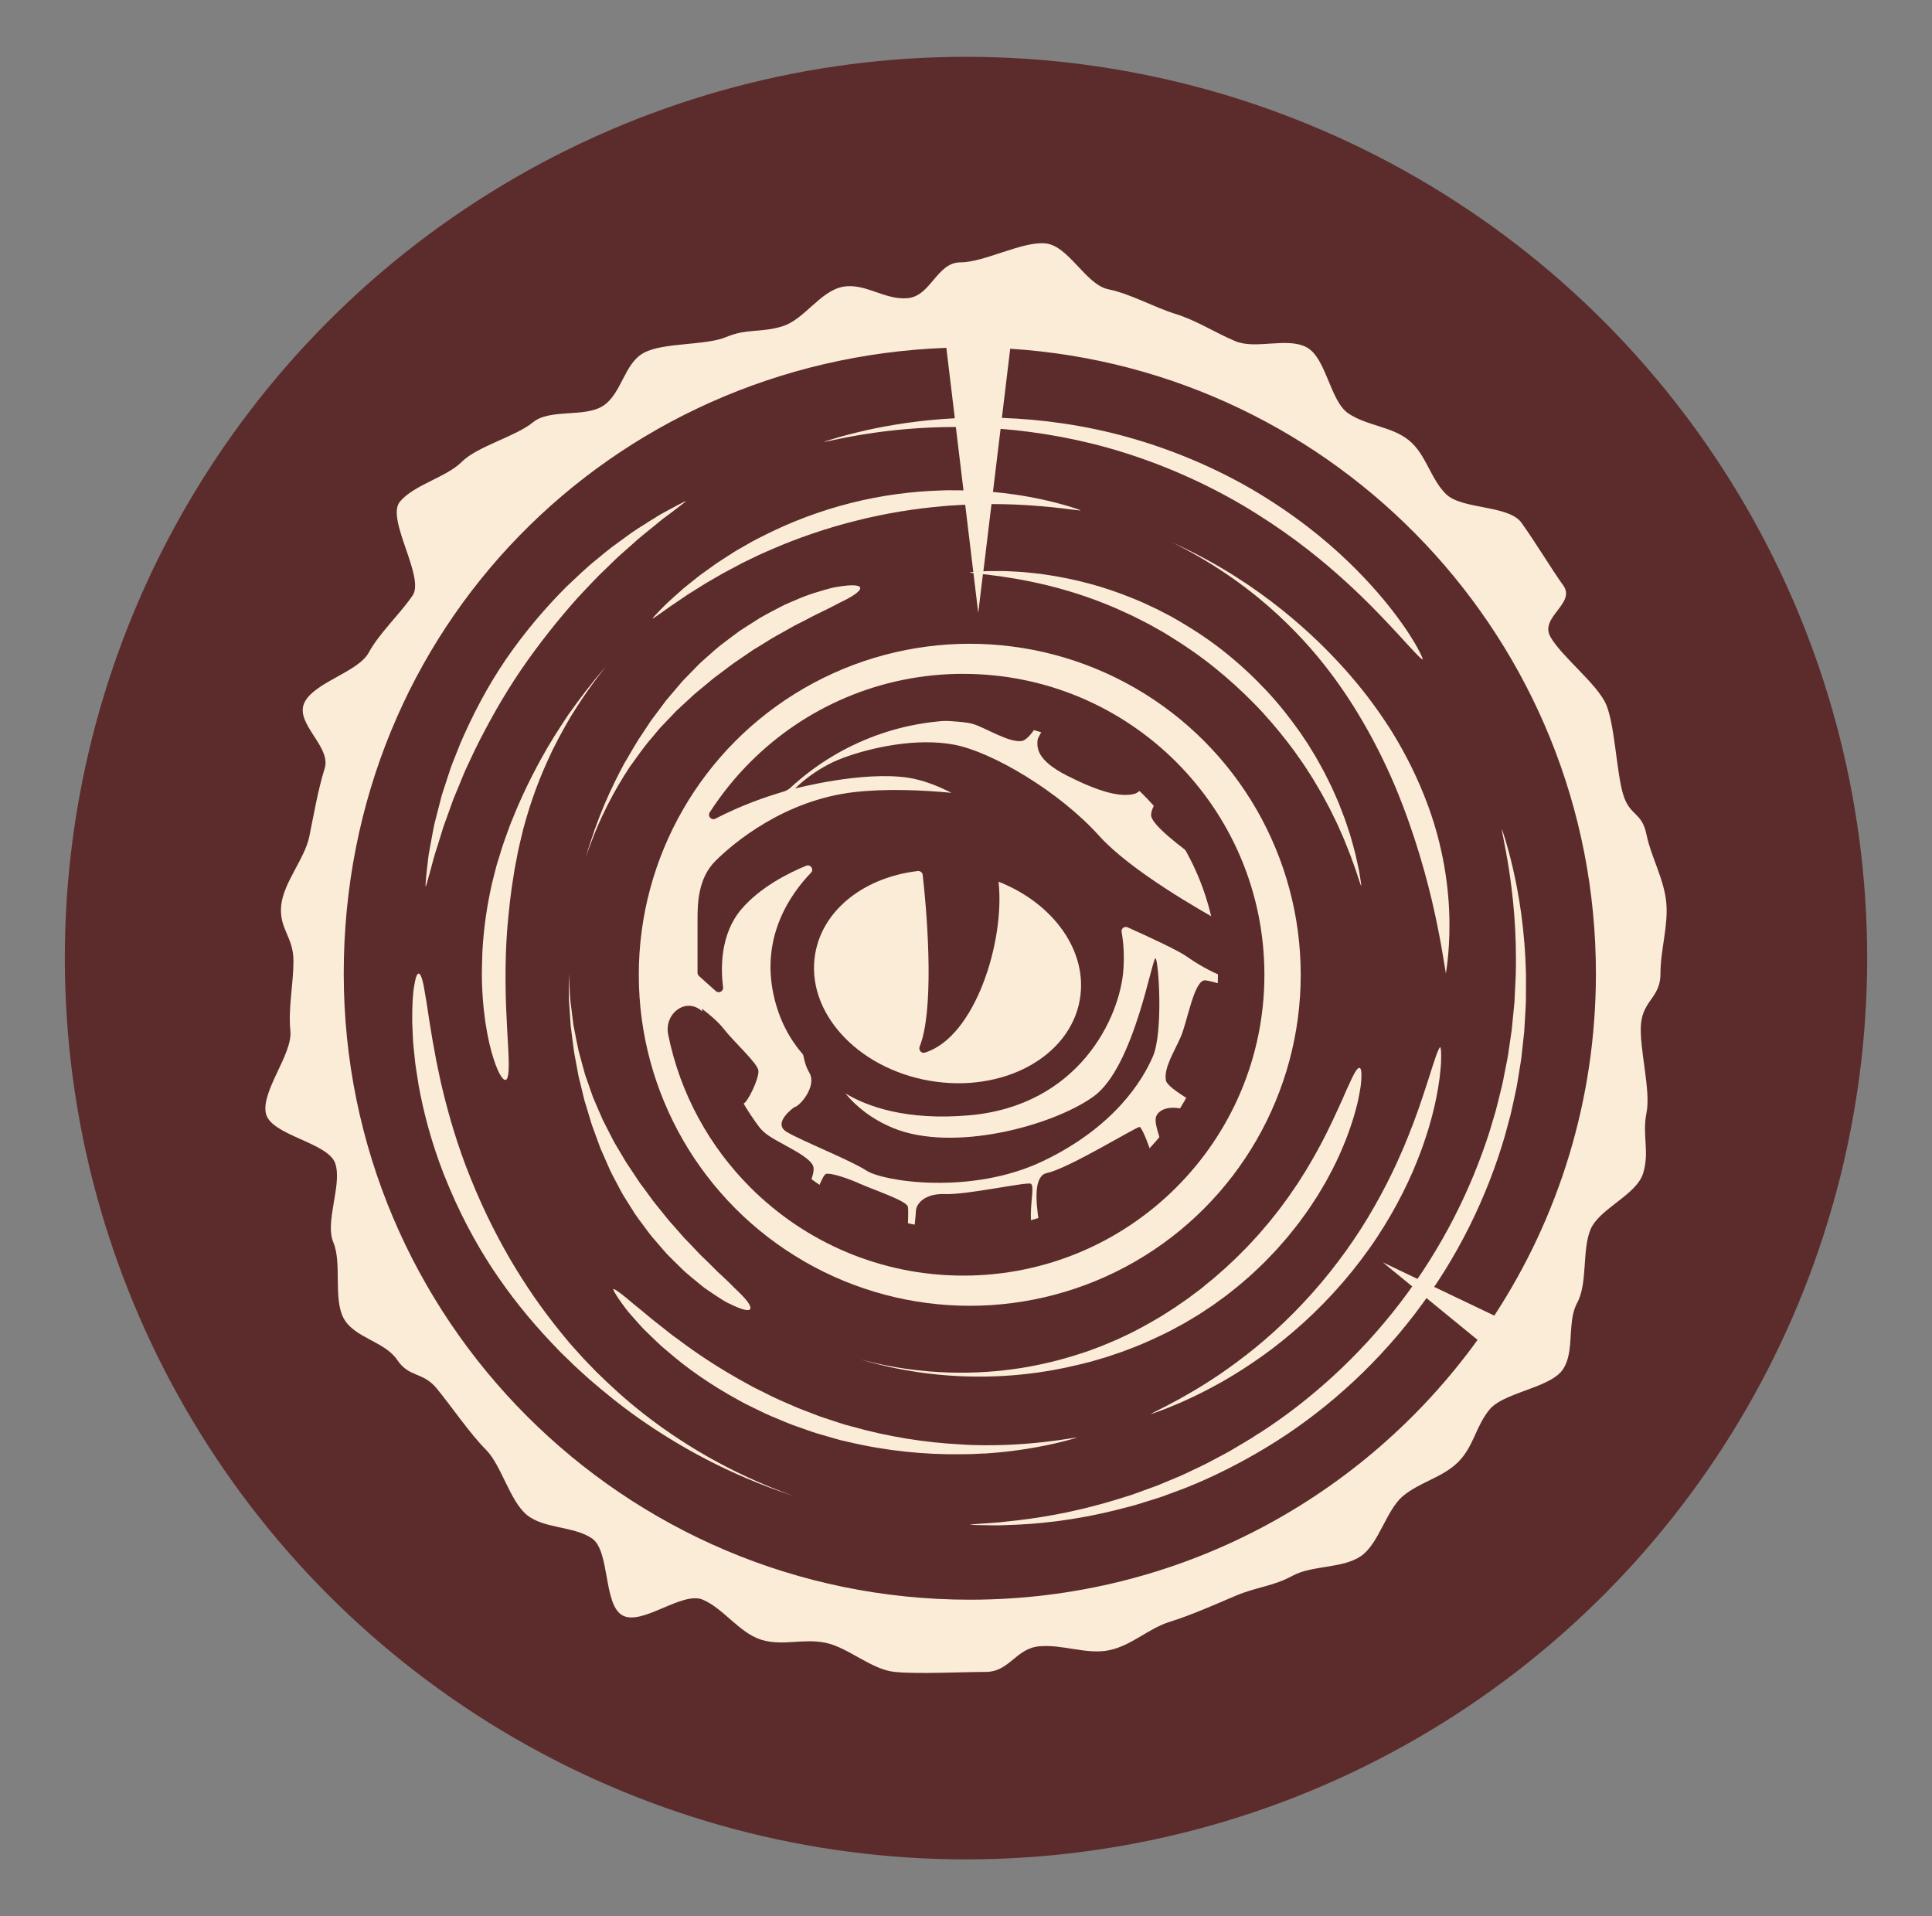 <svg id="Logo_Seul" data-name="Logo Seul" xmlns="http://www.w3.org/2000/svg" viewBox="0 0 508.44 504.22">
  <rect x="0" y="0" width="508.44" height="504.22" fill="#808080" stroke="none"/>
  <defs>
    <style>
      .cls-1, .cls-2 {
        fill-rule: evenodd;
      }

      .cls-1, .cls-3 {
        fill: #5c2c2c;
      }

      .cls-2, .cls-4 {
        fill: #fbecd7;
      }
    </style>
  </defs>
  <circle class="cls-3" cx="254.22" cy="252.11" r="237.16"></circle>
  <g>
    <circle class="cls-4" cx="255.21" cy="256.5" r="87.1"></circle>
    <g>
      <path class="cls-1" d="M235.38,189.6c-.7.4-1.5.71-2.42.91-.55.12-1.08.22-1.6.3,1.32-.44,2.66-.85,4.01-1.21h0ZM208.46,203.81c-.42.45-.83.92-1.21,1.4-.67.82-1.56,1.51-2.57,2.08,1.22-1.21,2.48-2.37,3.78-3.48h0ZM253.51,187.2c6.91,0,13.58,1.01,19.88,2.89-1.46,2.47-3.1,4.64-4.45,4.88-3.3.59-9.83-3.59-12.89-4.47-3.06-.88-8.48-.59-12.42-1.53-.79-.19-1.36-.47-1.78-.8,3.79-.64,7.69-.98,11.67-.98h0ZM275.31,190.7c9.91,3.28,18.83,8.73,26.19,15.78-1.13,1.32-2.18,2.23-3.03,2.44-3.89.94-9.54-.71-17.66-4.82-8.12-4.12-7.89-7.41-7.77-9.29.04-.61.99-2.21,2.26-4.1h0ZM304.86,209.93c4.51,4.97,8.32,10.6,11.24,16.72-5.5-3.79-13.08-9.7-13.16-12.09-.04-1.26.78-2.86,1.92-4.63h0ZM322.79,259.4c-.44,10.67-3.29,20.71-8.03,29.6-.31.58-1.06.78-1.63.45-3.54-2.12-6.11-4.04-6.3-5.14-.59-3.29,2.12-7.41,3.88-11.41,1.77-4,3.53-15.17,6.48-14.94.92.07,3.07.66,5.6,1.44h0ZM312.88,292.32c-1.67,2.77-3.53,5.4-5.57,7.9-.58.71-1.74.46-2.01-.42-.85-2.75-1.47-4.8-1.06-5.95.71-2.03,3.97-3.28,8.64-1.53h0ZM303.38,304.64c-7.8,8.06-17.54,14.24-28.46,17.78-.67.22-1.4-.22-1.51-.92-.88-5.63-1.35-12.12,2.11-12.84,5.65-1.17,23.42-12.12,24.37-12.12.52,0,2.1,3.75,3.49,8.09h0ZM271.34,323.48c-5.69,1.51-11.67,2.32-17.83,2.32-4.06,0-8.04-.35-11.91-1.02-.57-.1-.99-.62-.96-1.2.12-2.16.39-4.05.39-4.79,0-1.88,2.12-4.82,7.77-4.59,5.65.23,21.54-3.29,22.48-2.71.94.59,0,4.12,0,8.35,0,1.08.02,2.35.06,3.64h0ZM238.82,324.23c-8.42-1.82-16.28-5.15-23.25-9.72-.46-.3-.65-.9-.44-1.41.88-2.2,1.71-4.04,2.24-4.2,1.18-.35,5.53,1.06,8.95,2.59,3.41,1.53,12.24,4.47,12.59,6,.2.85.07,4.06-.09,6.75h0ZM212.63,312.47c-7.21-5.27-13.37-11.9-18.09-19.51.2-.05.36-.08.47-.07,1.3.12,3.3,2.47,6.12,5.06,2.82,2.59,12.36,6.12,12.95,9.18.23,1.2-.46,3.2-1.44,5.34h0ZM193.49,291.23c-4.51-7.77-7.56-16.5-8.76-25.8,2,1.52,4.28,3.45,5.68,5.24,2.94,3.76,8.95,9.06,9.18,11.06.24,2-2.94,8.59-4,8.7-.23.03-1.01.34-2.1.8h0Z"></path>
      <path class="cls-1" d="M323.43,243.72v12.13c0,.82-.82,1.36-1.58,1.07-3.37-1.28-7.15-3.52-9.48-5.19-2.21-1.57-9.4-4.93-15.62-7.72-.84-.38-1.75.33-1.58,1.23.48,2.61.73,5.82.49,9.66-.82,12.94-11.84,36.08-40.61,38.58-16.55,1.44-26.83-2.32-32.58-5.77,2.74,3.31,6.71,6.67,12.45,9.06,15.77,6.59,42.02-.47,52.85-8.23,10.83-7.76,15.54-37.41,16.36-36.35.82,1.06,2,19.41-.71,25.76-2.71,6.35-10.24,18.7-29.08,27.64-18.83,8.94-41.91,5.29-46.26,2.47-4.36-2.82-17.19-7.88-21.07-10.23-3.89-2.35,2-6.47,2-6.47,1.65-.35,6-5.65,4-9.06-.86-1.46-1.33-3.1-1.58-4.49-.03-.19-.11-.35-.24-.49-3.31-3.83-6.15-8.88-7.6-15.49-3.4-15.51,4.54-26.7,9.84-32.18.86-.89-.13-2.31-1.27-1.84-4.98,2.05-12.21,5.76-17.05,11.44-5.65,6.64-5.43,15.75-4.82,20.53.14,1.06-1.11,1.72-1.91,1.01l-4.43-3.96c-.24-.22-.38-.53-.38-.86v-13.86c0-4.25.07-10.93,4.71-15.56,4.71-4.71,18.13-16,36.49-18.11,8.45-.97,17.89-.55,25.63.18-3.61-1.83-7.49-3.36-11.27-3.95-12.01-1.88-29.9,2.82-29.9,2.82,0,0,4.95-5.17,12.48-8,7.53-2.82,19.54-5.41,29.43-3.53,9.89,1.88,27.55,12.23,38.14,24,8.1,8.99,26.11,19.36,34.14,23.75h0Z"></path>
      <path class="cls-2" d="M262.77,232c14.44,5.68,23.63,18.32,21.4,31.07-2.65,15.13-20.39,24.66-39.61,21.3-19.22-3.36-32.66-18.35-30.01-33.48,2.05-11.71,13.15-20.07,26.98-21.69.63-.07,1.22.38,1.29,1.01,1.59,14.04,2.82,36.21-.79,45.17-.37.92.43,1.89,1.38,1.6,13.28-4.13,21.12-29.48,19.37-44.98h0Z"></path>
      <path class="cls-1" d="M253.51,177.32c21.88,0,41.69,8.86,56.03,23.19,14.34,14.33,23.21,34.12,23.21,55.98s-8.87,41.66-23.21,55.98c-14.34,14.33-34.15,23.19-56.03,23.19s-41.69-8.86-56.03-23.19c-10.8-10.79-18.49-24.68-21.63-40.21-1.09-5.41,4.24-9.58,8.36-6.61h0c2.09,1.5,3.49,3.9,4.14,6.61,2.94,12.16,9.19,23.03,17.76,31.59,12.13,12.12,28.88,19.62,47.39,19.62s35.27-7.5,47.39-19.62c12.13-12.12,19.63-28.86,19.63-47.36s-7.5-35.24-19.63-47.36-28.88-19.62-47.39-19.62c-17.51,0-33.45,6.71-45.38,17.69-.57.52-1.19.89-1.9,1.1-4.81,1.4-11.26,3.66-17.94,7.12-1.05.55-2.14-.65-1.5-1.65,3.09-4.8,6.68-9.26,10.7-13.27,14.34-14.33,34.15-23.19,56.03-23.19h0Z"></path>
    </g>
    <g>
      <path class="cls-4" d="M112.44,231.98c.25-.81.58-2.01,1-3.55.2-.77.43-1.63.68-2.56.24-.94.6-1.93.93-3.01.33-1.08.69-2.23,1.07-3.45.19-.61.37-1.24.58-1.88.23-.63.47-1.29.71-1.95.48-1.33.98-2.73,1.5-4.18.13-.36.26-.73.39-1.1.15-.36.3-.73.46-1.1.31-.74.62-1.49.94-2.26.32-.77.64-1.55.96-2.34.33-.79.63-1.61,1.03-2.4.75-1.6,1.52-3.24,2.31-4.93,3.3-6.67,7.25-13.84,12.07-20.93,4.84-7.08,9.97-13.45,14.92-19.01,2.57-2.69,4.93-5.35,7.37-7.6,1.2-1.15,2.32-2.3,3.46-3.34,1.16-1.02,2.27-2.01,3.33-2.95,2.08-1.94,4.12-3.49,5.87-4.93.88-.71,1.68-1.4,2.44-1.99.78-.58,1.49-1.11,2.13-1.58,1.28-.96,2.26-1.72,2.93-2.24.66-.52,1-.81.99-.84-.02-.03-.42.16-1.17.54-.75.38-1.86.96-3.27,1.73-.71.39-1.5.81-2.35,1.28-.84.5-1.74,1.07-2.71,1.68-1.93,1.23-4.18,2.57-6.47,4.31-1.17.85-2.39,1.74-3.66,2.67-1.25.95-2.5,2.03-3.81,3.1-2.68,2.11-5.27,4.66-8.07,7.28-5.41,5.43-10.93,11.85-15.94,19.17-4.99,7.34-8.85,14.89-11.88,21.92-.71,1.78-1.4,3.51-2.07,5.2-.35.83-.61,1.69-.89,2.53-.27.84-.55,1.66-.81,2.47-.26.81-.52,1.6-.78,2.38-.12.39-.25.78-.37,1.16-.1.39-.2.77-.3,1.16-.39,1.52-.77,2.99-1.13,4.39-.18.7-.35,1.38-.52,2.05-.15.67-.26,1.33-.39,1.97-.24,1.27-.46,2.48-.67,3.61-.19,1.13-.42,2.16-.53,3.14-.11.97-.21,1.86-.31,2.66-.18,1.6-.3,2.84-.36,3.68-.07.84-.08,1.29-.03,1.3.05,0,.2-.42.44-1.23Z"></path>
      <path class="cls-4" d="M169.3,371.95c-4.76-3.72-8.73-7.41-12.28-10.88-1.72-1.8-3.41-3.45-4.91-5.19-.76-.85-1.51-1.69-2.24-2.51-.7-.85-1.39-1.69-2.07-2.51-5.41-6.62-9.66-12.88-13.72-19.81-4.01-6.96-7.83-14.62-11.57-24.44-3.11-8.3-5.08-15.71-6.55-22.04-.34-1.59-.66-3.11-.96-4.56-.17-.72-.29-1.44-.41-2.13-.13-.69-.25-1.37-.37-2.03-.12-.66-.25-1.3-.36-1.93-.12-.62-.2-1.24-.3-1.83-.19-1.18-.38-2.3-.55-3.36-.62-4.22-1.13-7.35-1.53-9.44-.43-2.08-.87-3.11-1.3-3.11s-.83,1.03-1.17,3.17c-.38,2.14-.57,5.38-.52,9.78.05,1.1.09,2.27.15,3.51.04.62.05,1.26.11,1.92.06.66.13,1.33.2,2.02.07.69.14,1.41.22,2.13.08.73.15,1.48.28,2.24.24,1.53.49,3.12.75,4.8,1.23,6.66,3.18,14.44,6.53,23.07,4.03,10.21,8.31,18.05,12.87,25.02,4.61,6.94,9.47,13.06,15.49,19.43.76.79,1.52,1.6,2.3,2.41.81.79,1.63,1.59,2.47,2.4,1.64,1.66,3.49,3.24,5.35,4.95,3.83,3.3,8.08,6.79,13.08,10.3,5.01,3.5,10.71,7.09,17.4,10.58,6.68,3.48,14.34,6.85,23.22,9.75-8.8-3.13-16.33-6.74-22.84-10.45-6.51-3.72-12-7.54-16.76-11.25Z"></path>
      <path class="cls-4" d="M331.19,377.22c-.41.27-.82.54-1.22.81l-.61.4-.63.37c-.83.49-1.66.99-2.48,1.48-.82.49-1.64.98-2.45,1.46-.81.48-1.65.89-2.47,1.34-.82.44-1.64.87-2.45,1.3-.81.43-1.6.88-2.43,1.25-1.63.77-3.24,1.54-4.82,2.29-.78.39-1.6.69-2.39,1.03-.79.33-1.58.66-2.36.98-.78.33-1.55.65-2.32.97-.78.28-1.55.56-2.31.84-1.53.55-3.03,1.1-4.5,1.63-1.49.46-2.95.91-4.37,1.35-11.43,3.48-21.09,4.89-27.76,5.57-3.33.44-5.95.5-7.71.66-.88.07-1.56.12-2.01.16-.45.04-.69.07-.69.09s.23.03.69.05c.46.01,1.14.03,2.02.06,1.78.01,4.4.16,7.78-.04,6.75-.21,16.58-1.04,28.38-4.02,1.47-.38,2.98-.77,4.52-1.17,1.52-.46,3.07-.96,4.66-1.45.79-.25,1.59-.5,2.4-.76.79-.29,1.6-.59,2.41-.89.81-.3,1.63-.61,2.45-.91.82-.32,1.67-.59,2.48-.96,6.64-2.7,13.51-6.15,20.42-10.34,13.82-8.35,27.54-20.16,38.9-35.01,5.68-7.42,10.49-15.22,14.41-23.1,3.93-7.88,6.97-15.84,9.25-23.59.53-1.95,1.05-3.87,1.56-5.77.45-1.91.84-3.82,1.25-5.68.44-1.86.69-3.73,1-5.56.29-1.83.62-3.62.77-5.41.19-1.78.38-3.53.57-5.25.12-1.72.2-3.42.3-5.08.05-.83.09-1.65.13-2.46.02-.81.01-1.62.02-2.41,0-1.59,0-3.15.01-4.67-.22-12.17-1.96-21.88-3.48-28.46-.77-3.29-1.48-5.82-2-7.52-.26-.85-.48-1.49-.62-1.92-.15-.43-.24-.65-.26-.64-.02,0,0,.24.09.69.09.45.22,1.12.39,1.98.34,1.74.84,4.31,1.36,7.62,1.03,6.63,2.16,16.31,1.82,28.25-.07,1.49-.15,3.02-.22,4.58-.04.78-.08,1.57-.12,2.36-.08.79-.16,1.6-.23,2.4-.16,1.62-.32,3.27-.49,4.95-.24,1.67-.49,3.37-.75,5.1-.21,1.74-.59,3.48-.94,5.25-.36,1.77-.65,3.58-1.14,5.38-.45,1.8-.88,3.64-1.37,5.49-.55,1.83-1.1,3.69-1.66,5.57-2.4,7.47-5.5,15.12-9.4,22.7-3.9,7.58-8.6,15.09-14.09,22.26-10.99,14.36-24.05,25.97-37.26,34.43Z"></path>
      <path class="cls-4" d="M134.7,233.38c.2-1.27.39-2.53.59-3.77l.14-.94.18-.93c.12-.62.24-1.24.36-1.86.43-2.51,1.09-5,1.72-7.68,1.43-5.29,3.29-11.17,6.51-18.23,1.57-3.55,3.61-7.33,6.04-11.48,2.53-4.09,5.53-8.53,9.3-13.21-3.95,4.52-7.17,8.81-9.97,12.78-2.69,4.03-5.02,7.69-6.9,11.14-3.83,6.88-6.36,12.63-8.44,17.89-.95,2.66-1.92,5.15-2.64,7.68-.19.63-.39,1.26-.58,1.88l-.29.94-.25.95c-.32,1.28-.65,2.56-.98,3.86-1.17,5.24-2.14,10.91-2.54,17.97-.08,2.98-.2,5.76-.1,8.34.08,2.58.25,4.95.49,7.13.47,4.34,1.18,7.87,1.92,10.62,1.5,5.5,2.99,7.88,3.8,7.69.86-.2.98-2.94.68-8.41-.26-5.48-.97-13.73-.6-25.08.26-6.73.87-12.17,1.55-17.27Z"></path>
      <path class="cls-4" d="M259.05,382.49c2.09-.13,4.08-.32,5.95-.53,3.75-.42,7.06-.99,9.78-1.53,2.73-.55,4.88-1.08,6.35-1.48.74-.19,1.3-.36,1.68-.47.38-.11.58-.18.57-.2,0-.02-.21,0-.6.06-.4.06-.98.15-1.72.26-1.5.23-3.68.56-6.43.86-2.74.3-6.04.6-9.77.74-1.86.07-3.83.11-5.88.1-1.03,0-2.07-.02-3.14-.06-1.07-.02-2.15-.12-3.26-.18-8.83-.45-18.72-1.96-28.35-4.68l-1.81-.49c-.6-.16-1.19-.38-1.79-.57-1.19-.39-2.38-.78-3.56-1.17-1.19-.36-2.34-.84-3.5-1.28-1.16-.44-2.31-.88-3.45-1.32-1.13-.47-2.24-.98-3.35-1.46-1.1-.5-2.22-.94-3.29-1.47-1.07-.53-2.12-1.06-3.16-1.58-1.04-.53-2.09-1-3.07-1.58-8.01-4.33-14.04-8.43-18.68-11.93-.59-.43-1.16-.84-1.71-1.24-.55-.41-1.05-.83-1.55-1.23-1-.79-1.93-1.52-2.81-2.21-.89-.66-1.65-1.35-2.38-1.95-.73-.6-1.4-1.16-2.03-1.67-.62-.51-1.21-.95-1.71-1.39-.5-.44-.96-.82-1.38-1.17-.83-.69-1.5-1.21-2.02-1.58-1.04-.76-1.5-.96-1.57-.9-.07.06.09.53.78,1.62.34.55.82,1.25,1.46,2.15.32.45.68.94,1.09,1.48.41.55.91,1.09,1.44,1.72.55.62,1.14,1.29,1.78,2.01.66.72,1.34,1.52,2.18,2.3.82.79,1.7,1.64,2.65,2.55.48.45.96.93,1.49,1.39.54.45,1.09.92,1.67,1.41,4.54,3.93,10.67,8.43,19,12.93,1.02.6,2.12,1.09,3.2,1.63,1.09.53,2.19,1.06,3.3,1.6,1.12.53,2.28.98,3.44,1.47,1.16.48,2.32.98,3.51,1.44,1.2.42,2.41.85,3.62,1.28,1.22.42,2.42.88,3.67,1.21,1.24.36,2.48.72,3.73,1.08.63.17,1.24.37,1.87.52l1.89.43c10.07,2.4,20.33,3.38,29.34,3.25,1.13-.01,2.24,0,3.32-.04,1.09-.04,2.15-.1,3.2-.16Z"></path>
      <path class="cls-4" d="M347.73,337.5c-6.16,7.33-13.11,13.91-19.8,19.07-3.34,2.59-6.57,4.88-9.58,6.8-2.99,1.95-5.74,3.51-8.04,4.8-2.32,1.25-4.19,2.24-5.5,2.87-.65.33-1.14.58-1.49.76-.34.18-.51.28-.5.29,0,.01.2-.04.56-.16.36-.13.89-.32,1.57-.56,1.38-.48,3.34-1.28,5.79-2.32,2.43-1.09,5.33-2.43,8.51-4.16,3.19-1.69,6.65-3.78,10.22-6.19,7.18-4.79,14.71-11.14,21.4-18.43,3.35-3.64,6.48-7.51,9.31-11.48,2.83-3.96,5.32-8.03,7.47-12.01,2.15-3.98,3.86-7.68,5.21-11.08,1.39-3.38,2.39-6.47,3.23-9.22,1.63-5.51,2.34-9.74,2.77-12.84.18-1.56.3-2.84.37-3.89.04-1.05.04-1.87.03-2.49-.03-1.24-.16-1.7-.25-1.71-.09-.01-.36.39-.81,1.53-.22.57-.49,1.33-.8,2.32-.34.98-.74,2.18-1.18,3.65-.97,2.92-2.18,6.89-4.12,12.1-1,2.59-2.12,5.51-3.56,8.73-1.4,3.23-3.11,6.76-5.17,10.58-2.07,3.83-4.4,7.78-7.04,11.66-2.63,3.89-5.52,7.72-8.6,11.38Z"></path>
      <path class="cls-4" d="M365.31,190.99c-3.38-5.22-6.92-9.85-11.26-14.74-4.36-4.86-9.51-10.02-16.6-15.73-3.55-2.85-7.6-5.81-12.34-8.82-4.74-3-10.17-6.04-16.5-8.9,6.23,3.08,11.51,6.34,16.06,9.56,4.55,3.23,8.37,6.4,11.67,9.45,6.59,6.11,11.14,11.61,14.9,16.72,3.74,5.13,6.68,9.92,9.54,15.15,1.42,2.62,2.81,5.36,4.2,8.35,1.39,2.99,2.79,6.23,4.17,9.88,4.68,12.27,7.43,23.33,9.06,31.34.82,4,1.37,7.24,1.73,9.46.36,2.2.57,3.45.57,3.45,0,0,.05-.31.13-.89.08-.59.21-1.46.33-2.59.25-2.26.51-5.58.48-9.77-.02-4.19-.37-9.26-1.35-14.92-.98-5.66-2.62-11.91-5.18-18.33-1.51-3.81-3.08-7.17-4.69-10.23-1.6-3.06-3.23-5.84-4.91-8.45Z"></path>
      <path class="cls-4" d="M149.72,262.01c0,.31,0,.62,0,.93,0,.31.04.61.06.91.08,1.21.16,2.39.24,3.54.04.57.08,1.14.11,1.7.02.28.03.56.06.83.03.27.07.55.1.82.29,2.16.51,4.22.8,6.17.36,1.93.69,3.76,1.02,5.51.13.88.39,1.71.58,2.53.2.82.39,1.62.58,2.4.19.78.37,1.55.56,2.29.22.73.44,1.45.66,2.15.42,1.41.83,2.76,1.22,4.06.47,1.28.92,2.51,1.35,3.7.22.6.44,1.19.65,1.78.11.29.22.58.32.87.12.28.25.56.37.84.49,1.12.97,2.22,1.45,3.3.24.55.48,1.09.72,1.63.24.54.54,1.06.8,1.59.56,1.05,1.11,2.11,1.68,3.18.29.53.56,1.09.88,1.61.33.53.66,1.06.99,1.6.68,1.08,1.37,2.18,2.09,3.32.74,1.13,1.61,2.23,2.47,3.41.87,1.17,1.76,2.42,2.83,3.61.88,1.02,1.73,2.01,2.56,2.96.21.24.41.47.62.7.21.23.43.44.64.65.43.43.85.85,1.26,1.26.83.82,1.63,1.6,2.4,2.35.38.38.78.72,1.18,1.05.39.33.78.66,1.16.98.76.62,1.49,1.22,2.19,1.8.35.28.69.55,1.03.82.35.24.69.48,1.03.72,1.34.92,2.56,1.72,3.65,2.4.27.17.54.33.79.49.26.14.53.28.78.4.5.25.97.48,1.41.68.87.4,1.62.69,2.23.89,1.23.39,1.95.38,2.18.02.23-.36-.02-1.05-.79-2.06-.39-.51-.9-1.09-1.55-1.76-.32-.33-.68-.68-1.07-1.05-.2-.19-.4-.38-.61-.57-.2-.21-.41-.42-.63-.64-.87-.88-1.87-1.84-3-2.89-.29-.26-.58-.53-.88-.8-.29-.29-.58-.59-.88-.89-.61-.6-1.24-1.23-1.91-1.89-.34-.32-.68-.66-1.03-.99-.35-.34-.72-.67-1.06-1.06-.7-.74-1.43-1.51-2.19-2.3-.38-.4-.77-.8-1.17-1.21-.2-.21-.4-.41-.6-.62-.19-.22-.38-.44-.58-.67-.78-.89-1.6-1.81-2.44-2.77-1.03-1.1-1.9-2.25-2.77-3.32-.85-1.08-1.72-2.08-2.49-3.11-.75-1.03-1.48-2.03-2.19-3-.36-.48-.71-.96-1.07-1.43-.35-.47-.65-.97-.97-1.45-.64-.96-1.27-1.91-1.9-2.85-.31-.47-.65-.93-.94-1.42-.29-.49-.58-.98-.87-1.47-.58-.98-1.17-1.97-1.77-2.98-.15-.25-.3-.51-.45-.76-.14-.26-.27-.53-.41-.79-.27-.53-.55-1.07-.83-1.62-.56-1.1-1.14-2.23-1.74-3.41-.52-1.21-1.07-2.47-1.64-3.78-.28-.66-.57-1.33-.87-2.02-.25-.71-.51-1.43-.77-2.17-.26-.75-.53-1.51-.8-2.29-.26-.79-.59-1.58-.79-2.42-.46-1.69-.94-3.46-1.45-5.33-.43-1.89-.8-3.91-1.22-6.03-.05-.27-.1-.53-.16-.8-.05-.27-.07-.55-.11-.82-.07-.55-.14-1.11-.21-1.68-.14-1.14-.29-2.31-.44-3.51-.03-.3-.08-.6-.11-.91-.02-.31-.04-.61-.05-.92-.04-.62-.07-1.25-.11-1.89-.07-1.28-.14-2.59-.22-3.94.01,1.35.02,2.67.03,3.95,0,.64,0,1.27.01,1.9Z"></path>
      <path class="cls-4" d="M317.05,338.3c-.37.3-.74.6-1.11.9-.38.28-.76.56-1.13.84-.75.56-1.5,1.12-2.24,1.68-.76.53-1.52,1.05-2.28,1.57l-1.13.79-1.16.74c-.78.49-1.55.99-2.33,1.49-3.18,1.88-6.45,3.76-10.09,5.42-.45.22-.91.43-1.37.65-.47.2-.94.4-1.41.6-.95.4-1.91.82-2.91,1.22-1,.38-2.03.76-3.07,1.15-.26.1-.52.2-.79.29-.27.09-.54.17-.81.26-.54.18-1.09.35-1.64.53-4.43,1.41-9.36,2.67-14.96,3.56-5.6.88-11.87,1.38-18.91,1.17-7.03-.22-14.85-1.18-23.33-3.45,8.42,2.5,16.22,3.73,23.29,4.24,7.08.5,13.44.31,19.16-.27,5.73-.58,10.83-1.55,15.46-2.68.58-.15,1.15-.29,1.72-.43.28-.07.57-.14.85-.21.28-.08.55-.16.83-.24,1.1-.32,2.18-.64,3.24-.95,1.05-.33,2.07-.7,3.08-1.03.5-.17,1.01-.34,1.5-.51.49-.19.98-.38,1.46-.56,3.89-1.43,7.43-3.1,10.89-4.82.85-.46,1.7-.91,2.54-1.37l1.27-.69,1.24-.74c.83-.5,1.66-.99,2.49-1.49.81-.53,1.63-1.07,2.45-1.61.41-.27.82-.55,1.24-.82.4-.29.81-.58,1.22-.88.81-.59,1.64-1.19,2.47-1.8,1.6-1.29,3.3-2.56,4.93-4.03,1.68-1.41,3.31-3,5.02-4.64.82-.86,1.66-1.73,2.52-2.62.44-.44.85-.91,1.27-1.39.42-.48.84-.96,1.27-1.45.36-.41.72-.82,1.07-1.23.34-.42.67-.84,1-1.25.66-.83,1.33-1.63,1.94-2.45,1.2-1.65,2.4-3.22,3.41-4.82.52-.79,1.04-1.56,1.53-2.33.47-.78.92-1.55,1.37-2.3.92-1.49,1.67-2.99,2.43-4.4,2.94-5.71,4.73-10.68,5.9-14.67.28-1,.53-1.94.76-2.82.21-.88.36-1.71.51-2.46.14-.76.26-1.45.36-2.08.09-.63.13-1.21.17-1.72.14-2.04-.02-3.08-.44-3.18-.42-.1-1.07.74-1.94,2.53-.22.45-.44.96-.7,1.52-.27.56-.56,1.18-.86,1.86-.3.69-.62,1.43-.96,2.22-.37.79-.75,1.64-1.16,2.55-1.66,3.62-3.77,8.17-6.81,13.42-.78,1.3-1.54,2.69-2.45,4.07-.44.7-.89,1.41-1.35,2.14-.48.71-.98,1.43-1.48,2.17-.98,1.5-2.12,2.96-3.25,4.52-.57.77-1.2,1.52-1.82,2.31-.31.39-.62.79-.94,1.18-.32.39-.66.78-1,1.17-.4.47-.79.93-1.18,1.38-.38.46-.77.91-1.17,1.33-.79.86-1.57,1.7-2.33,2.53-1.58,1.59-3.07,3.14-4.61,4.53-1.49,1.45-3.04,2.72-4.5,4.02-.76.61-1.51,1.22-2.25,1.82Z"></path>
      <path class="cls-4" d="M170.53,190.82c-.39.59-.79,1.2-1.2,1.82-1.71,2.43-3.26,5.26-5.09,8.34-3.38,6.3-7.07,14.14-10.08,24.64,3.46-10.36,7.67-17.88,11.53-23.76,2.07-2.86,3.85-5.46,5.77-7.63.46-.55.92-1.1,1.36-1.63.45-.53.87-1.06,1.34-1.53.92-.96,1.8-1.89,2.67-2.79.43-.45.85-.89,1.27-1.33.45-.41.89-.82,1.32-1.22.87-.8,1.72-1.59,2.57-2.37.82-.8,1.73-1.5,2.61-2.24.88-.73,1.76-1.47,2.66-2.21.44-.39.92-.73,1.39-1.08.48-.36.96-.72,1.44-1.08.98-.72,1.95-1.5,3-2.25,1.07-.73,2.17-1.48,3.32-2.26.57-.4,1.16-.8,1.76-1.21.62-.38,1.26-.76,1.91-1.16,1.09-.68,2.15-1.33,3.16-1.96,1.03-.61,2.06-1.14,3.02-1.69.97-.55,1.89-1.08,2.79-1.58.91-.46,1.79-.91,2.63-1.33,3.32-1.81,6.18-3.03,8.37-4.23.55-.31,1.07-.55,1.56-.79.49-.24.94-.47,1.35-.69.82-.44,1.5-.85,2.02-1.22,1.05-.74,1.51-1.33,1.39-1.74-.12-.41-.8-.63-2.11-.63-.65,0-1.45.06-2.42.19-.48.06-1,.14-1.56.23-.56.09-1.16.2-1.78.38-2.49.69-5.68,1.53-9.32,3.17-.92.39-1.88.79-2.87,1.24-.97.5-1.97,1.03-3.01,1.57-1.04.56-2.13,1.11-3.22,1.76-1.07.68-2.18,1.38-3.33,2.11-.68.44-1.34.86-1.99,1.28-.62.46-1.23.91-1.82,1.34-1.18.89-2.3,1.74-3.39,2.56-1.06.86-2.03,1.75-3,2.59-.48.42-.95.84-1.42,1.26-.47.42-.93.82-1.36,1.27-.86.87-1.7,1.74-2.54,2.6-.83.87-1.69,1.69-2.44,2.63-.78.91-1.56,1.84-2.36,2.78-.4.47-.8.94-1.2,1.42-.38.5-.76,1.01-1.14,1.53-.77,1.03-1.56,2.09-2.38,3.19-.42.54-.8,1.13-1.19,1.72Z"></path>
      <path class="cls-4" d="M436.98,256.17c0-6.27,2.14-12.74,1.51-18.85-.62-6.11-3.99-11.87-5.2-17.78-1.21-5.92-4.34-4.71-6.1-10.4-1.77-5.69-2.19-18.28-4.49-23.72-2.3-5.44-11.92-12.78-14.72-17.93-2.8-5.15,6.83-8.73,3.41-13.46-3.16-4.39-7.21-11.22-11.15-16.7-3.71-4.49-15.63-3.25-19.74-7.36-4.11-4.11-5.17-10.36-9.66-14.06-4.49-3.71-11.16-3.85-15.99-7.12-4.84-3.27-5.8-14.58-10.95-17.38-5.15-2.8-13.41.65-18.84-1.65-5.44-2.29-10.09-5.42-15.78-7.18-5.69-1.77-11.7-5.25-17.61-6.46-5.92-1.21-10.41-11.45-16.52-12.07-6.11-.62-16.07,4.98-22.35,4.98s-7.76,8.81-13.87,9.42c-6.12.62-11.32-4.17-17.24-2.96-5.92,1.21-10.06,8.6-15.75,10.36-5.69,1.77-9.37.53-14.81,2.83-5.44,2.3-16.56,1.37-21.71,4.17-5.16,2.8-5.77,10.61-10.6,13.87-4.83,3.26-14.09.71-18.58,4.42-4.49,3.71-14.6,6.28-18.72,10.39-4.11,4.11-12.58,6.01-16.29,10.5-3.71,4.49,6.63,19.8,3.37,24.64-3.27,4.84-8.79,9.93-11.58,15.08-2.8,5.15-14.69,7.89-16.99,13.33-2.3,5.44,7.19,11.41,5.42,17.1-1.77,5.69-2.83,11.99-4.04,17.9-1.21,5.92-6.78,12.07-7.41,18.18-.62,6.11,3.23,8.26,3.23,14.54s-1.42,12.33-.81,18.44c.62,6.12-7.67,15.76-6.46,21.68,1.21,5.91,16.54,7.64,18.31,13.33,1.77,5.7-2.84,15.23-.54,20.67,2.3,5.44-.08,14.84,2.72,19.99,2.8,5.15,10.77,6.05,14.04,10.88,3.27,4.83,6.73,3.07,10.44,7.56,3.7,4.49,8.81,11.98,12.93,16.09,4.11,4.11,6.28,13.46,10.77,17.17,4.49,3.7,12.31,2.92,17.14,6.19,4.84,3.27,2.93,17.48,8.08,20.28,5.15,2.8,15.66-6.45,21.09-4.15,5.44,2.3,9.66,8.75,15.35,10.53,5.69,1.77,11.05-.41,16.96.81,5.92,1.21,12.07,7.05,18.18,7.67,6.11.62,17.69,0,23.96,0s7.9-6.11,14.01-6.73c6.11-.62,12.54,2.24,18.46,1.03,5.92-1.21,10.32-5.72,16.01-7.49,5.69-1.77,11.93-4.57,17.37-6.87,5.44-2.3,9.79-2.45,14.94-5.25,5.16-2.8,13.07-1.85,17.91-5.12,4.83-3.27,6.69-12.18,11.18-15.89,4.49-3.71,10.38-4.82,14.49-8.93,4.11-4.11,4.56-9.33,8.26-13.82,2.2-2.66,7.41-4.16,11.97-5.94,3.13-1.23,5.96-2.59,7.29-4.56.95-1.41,1.43-3.04,1.7-4.78.67-4.25.11-9.12,2.09-12.78,2.8-5.16,1.23-13.89,3.52-19.33,2.3-5.44,12.05-9.03,13.82-14.72,1.77-5.7-.31-10.05.9-15.96,1.21-5.92-2.06-17.42-1.44-23.53.62-6.11,5.12-6.83,5.12-13.1ZM393.24,346.18l-29.33-14.01,24.94,20.4c-29.93,41.42-78.63,68.37-133.63,68.37-91,0-164.76-73.77-164.76-164.77S160.91,94.78,249.05,91.53l2.23,18.53c-9.27.48-17.25,1.81-23.14,3.12-3.6.81-6.45,1.58-8.39,2.16-.97.27-1.71.53-2.21.69-.25.08-.44.15-.57.19-.12.04-.19.07-.19.08s.07,0,.2-.03c.13-.03.33-.06.58-.11.52-.1,1.28-.28,2.27-.48,1.97-.42,4.86-.98,8.48-1.55,5.97-.92,14.01-1.79,23.24-1.77l2.01,16.68c-.18,0-.36-.01-.55-.01-.87,0-1.75-.01-2.64-.02-.45,0-.9-.01-1.35,0-.45.01-.91.03-1.37.05-7.34.21-15.42,1.2-23.67,3.28-8.25,2.08-15.84,5.02-22.41,8.3-1.64.83-3.25,1.61-4.74,2.5-.76.43-1.5.86-2.23,1.27-.36.22-.73.43-1.09.63-.35.22-.69.45-1.04.67-1.37.88-2.7,1.71-3.95,2.56-1.23.88-2.4,1.72-3.53,2.53-.28.2-.56.4-.83.6-.27.21-.53.42-.78.62-.52.41-1.02.81-1.51,1.2-.48.39-.95.77-1.41,1.14-.23.18-.45.36-.67.54-.21.19-.42.38-.62.56-.82.73-1.58,1.41-2.28,2.03-.7.63-1.34,1.19-1.88,1.75-1.09,1.09-1.92,1.95-2.47,2.54-.55.59-.83.92-.79.95s.4-.18,1.07-.64c.67-.46,1.65-1.14,2.88-2.03.6-.46,1.32-.92,2.09-1.44.77-.52,1.6-1.09,2.49-1.69.22-.15.45-.3.68-.46.24-.15.48-.29.72-.45.49-.31.99-.62,1.51-.95.52-.32,1.05-.66,1.6-1,.27-.17.55-.34.83-.52.29-.17.57-.33.86-.5,1.18-.68,2.4-1.39,3.67-2.13,1.29-.71,2.66-1.41,4.05-2.16.35-.18.71-.37,1.06-.57.36-.17.72-.35,1.09-.53.74-.36,1.49-.72,2.24-1.08,1.51-.76,3.11-1.43,4.74-2.14,6.52-2.82,13.9-5.4,21.83-7.39,7.92-2.01,15.65-3.22,22.73-3.83l1.32-.13c.44-.03.87-.05,1.3-.08.86-.05,1.72-.1,2.56-.15.32-.03.62-.04.94-.05l2.13,17.69c-.62.05-.95.1-.95.13s.34.1.99.18l1.26,10.46,1.23-10.18c.62.06,1.32.11,2.1.24,3.57.43,8.72,1.19,14.92,2.7,6.19,1.52,13.43,3.82,20.99,7.39,1.91.84,3.8,1.88,5.75,2.86.95.53,1.91,1.07,2.89,1.62l.73.41.72.44c.48.29.96.59,1.44.88,3.85,2.4,7.74,5.05,11.48,8.09,3.74,3.02,7.21,6.2,10.39,9.43,3.18,3.24,6.01,6.61,8.59,9.9.63.83,1.25,1.66,1.87,2.47.6.82,1.16,1.66,1.74,2.47.29.41.57.81.85,1.21.28.41.53.82.79,1.22.53.81,1.04,1.61,1.54,2.4.48.79.94,1.6,1.4,2.37.46.78.93,1.53,1.32,2.3.81,1.53,1.65,2.98,2.33,4.42.7,1.43,1.39,2.79,1.95,4.11.58,1.32,1.16,2.55,1.61,3.75.46,1.18.94,2.28,1.31,3.3.37,1.02.71,1.96,1.02,2.81.32.85.57,1.61.78,2.27.22.65.4,1.21.55,1.67.31.9.48,1.37.52,1.37.03,0-.03-.5-.17-1.44-.08-.48-.17-1.06-.28-1.75-.11-.69-.25-1.49-.46-2.37-.2-.88-.42-1.88-.66-2.95-.25-1.08-.6-2.23-.94-3.48-.32-1.26-.78-2.56-1.24-3.96-.44-1.41-1-2.85-1.6-4.38-.55-1.54-1.28-3.09-1.99-4.73-.35-.83-.77-1.64-1.18-2.47-.41-.83-.83-1.69-1.27-2.54-.46-.85-.94-1.7-1.42-2.58-.25-.43-.48-.88-.74-1.32-.26-.43-.53-.86-.79-1.3-.55-.88-1.07-1.78-1.65-2.66-.6-.88-1.2-1.77-1.81-2.67-2.51-3.55-5.32-7.17-8.56-10.64-3.24-3.47-6.82-6.85-10.74-10.01-3.92-3.18-8.02-5.91-12.11-8.32-.51-.29-1.02-.59-1.53-.88l-.76-.44-.78-.41c-1.03-.53-2.05-1.07-3.07-1.59-2.07-.96-4.07-1.95-6.1-2.74-8.04-3.34-15.7-5.19-22.16-6.19-.81-.12-1.6-.24-2.36-.36-.78-.08-1.53-.16-2.26-.24-.73-.07-1.44-.15-2.13-.22-.69-.06-1.36-.08-2.01-.13-.64-.03-1.27-.07-1.87-.1-.6-.03-1.18-.06-1.73-.05-1.11,0-2.12,0-3.03,0-.76-.01-1.44.03-2.06.06l2.14-17.69c2.08,0,4.06.04,5.92.11,5.41.22,9.8.67,12.83,1.03,1.51.19,2.68.33,3.5.43.8.1,1.23.13,1.23.1,0-.03-.39-.18-1.16-.45-.76-.26-1.9-.62-3.38-1.04-2.96-.84-7.31-1.89-12.78-2.69-1.81-.27-3.74-.5-5.78-.68l2.01-16.61c10.24.81,21.3,2.77,32.02,6.11,12.75,3.94,24.99,9.7,35.25,16.17,10.29,6.44,17.79,12.68,23.51,17.87,5.72,5.23,9.69,9.44,12.59,12.56.73.79,1.41,1.49,2,2.15.59.65,1.13,1.24,1.61,1.77.99,1.04,1.73,1.88,2.32,2.48,1.18,1.22,1.69,1.6,1.77,1.55.08-.05-.11-.66-.9-2.17-.4-.76-.92-1.76-1.7-2.98-.39-.62-.83-1.3-1.3-2.06-.48-.76-1.07-1.55-1.69-2.45-2.52-3.53-6.19-8.21-11.79-13.88-5.61-5.65-13.21-12.3-23.85-18.97-10.61-6.69-23.42-12.4-36.65-16.04-11.08-3.08-22.42-4.63-32.85-4.99l2.19-18.2c86.04,5.48,154.14,76.99,154.14,164.42,0,33.22-9.83,64.14-26.74,90.01Z"></path>
    </g>
  </g>
</svg>
